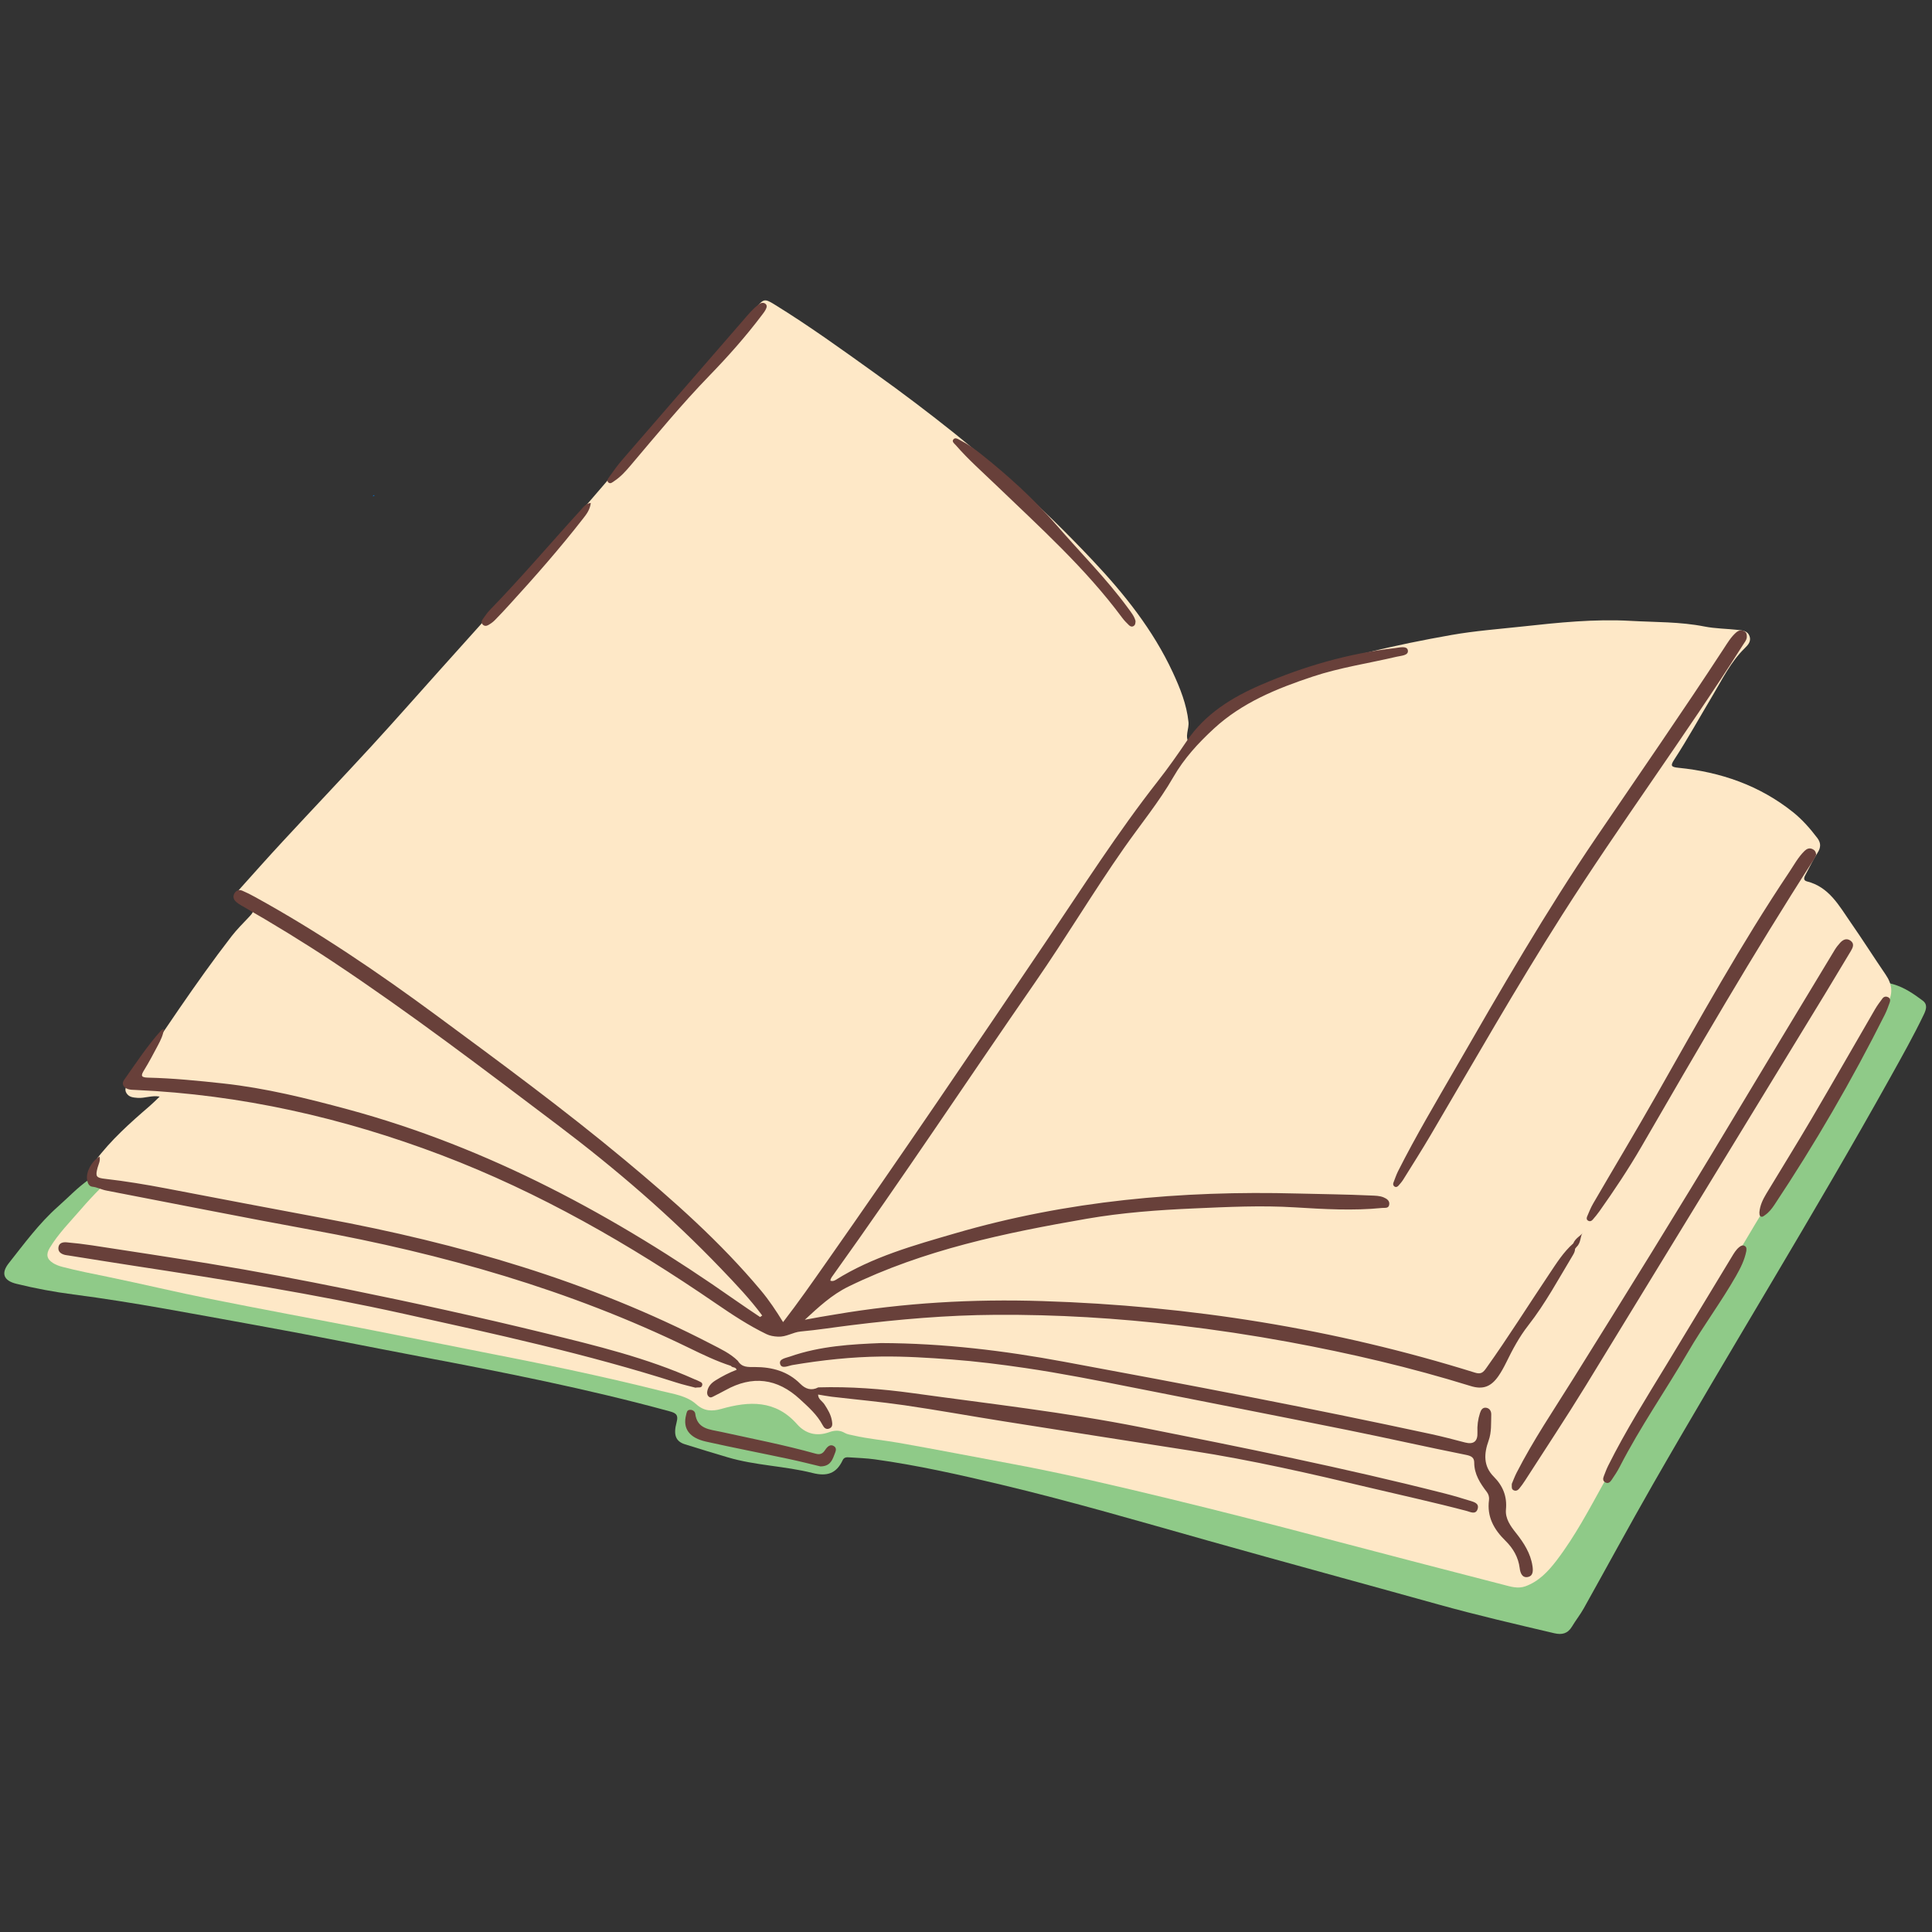 <?xml version="1.0" encoding="UTF-8"?> <svg xmlns="http://www.w3.org/2000/svg" xmlns:xlink="http://www.w3.org/1999/xlink" width="500" zoomAndPan="magnify" viewBox="0 0 375 375" height="500" preserveAspectRatio="xMidYMid meet" version="1.0"><rect x="0" y="0" width="375" height="375" fill="#333333" stroke="none"/><defs><clipPath id="c2a2d04ff6"><path d="M 72.34 96.059 L 72.695 96.059 L 72.695 96.336 L 72.34 96.336 Z M 72.34 96.059 " clip-rule="nonzero"></path></clipPath><clipPath id="b06fe1b5f5"><path d="M 72.676 96.227 C 72 96.523 72.602 96.074 72.602 96.074 " clip-rule="nonzero"></path></clipPath><clipPath id="a831ca46d8"><path d="M 192.375 184.047 L 193.137 184.047 L 193.137 184.934 L 192.375 184.934 Z M 192.375 184.047 " clip-rule="nonzero"></path></clipPath><clipPath id="8cdc3ec3eb"><path d="M 192.723 184.047 C 193.809 185.578 192.426 184.688 192.379 184.391 C 192.379 184.246 192.723 184.047 192.723 184.047 " clip-rule="nonzero"></path></clipPath><clipPath id="00a32fbde2"><path d="M 0 189 L 374 189 L 374 317.375 L 0 317.375 Z M 0 189 " clip-rule="nonzero"></path></clipPath></defs><g clip-path="url(#c2a2d04ff6)"><g clip-path="url(#b06fe1b5f5)"><path fill="#0571d3" d="M 69 93.074 L 75.754 93.074 L 75.754 99.602 L 69 99.602 Z M 69 93.074 " fill-opacity="1" fill-rule="nonzero"></path></g></g><g clip-path="url(#a831ca46d8)"><g clip-path="url(#8cdc3ec3eb)"><path fill="#0571d3" d="M 190.402 182.074 L 195.871 182.074 L 195.871 187.5 L 190.402 187.5 Z M 190.402 182.074 " fill-opacity="1" fill-rule="nonzero"></path></g></g><g clip-path="url(#00a32fbde2)"><path fill="#8fca88" d="M 373.414 196.914 C 371.445 201.02 369.207 204.992 366.992 208.973 C 352.113 235.691 335.977 261.672 320.773 288.203 C 316.223 296.152 311.867 304.207 307.398 312.199 C 306.719 313.414 305.832 314.52 305.117 315.723 C 304.289 317.098 303.168 317.359 301.676 317.008 C 294.203 315.254 286.719 313.52 279.316 311.461 C 264.426 307.316 249.516 303.273 234.641 299.086 C 221.254 295.312 207.91 291.41 194.383 288.184 C 186.238 286.242 178.062 284.402 169.758 283.254 C 168.133 283.031 166.477 282.984 164.828 282.871 C 164.32 282.836 163.828 282.844 163.559 283.426 C 162.352 286 160.543 286.621 157.711 285.906 C 152.293 284.539 146.617 284.465 141.23 282.859 C 138.453 282.027 135.68 281.207 132.918 280.328 C 131.211 279.781 130.645 278.586 131.324 276.086 C 131.746 274.508 131.098 274.242 129.867 273.906 C 113.957 269.566 97.789 266.363 81.594 263.309 C 70.895 261.285 60.227 259.102 49.516 257.184 C 37.773 255.07 26.051 252.785 14.203 251.246 C 10.488 250.77 6.812 250.074 3.164 249.18 C 0.738 248.582 0.121 247.184 1.711 245.176 C 4.715 241.375 7.594 237.441 11.25 234.199 C 13.273 232.406 15.121 230.422 17.359 228.883 C 18.77 227.91 19.145 228.066 19.523 229.727 C 20.203 232.66 22.23 234.422 24.812 235.641 C 28.879 237.559 33.25 238.441 37.629 239.238 C 51.102 241.695 64.672 243.539 78.266 245.176 C 86.941 246.223 95.656 247.027 104.348 247.984 C 112.238 248.859 120.133 249.73 127.996 250.875 C 137.238 252.219 146.48 253.512 155.719 254.891 C 173.414 257.535 190.945 260.926 208.012 266.453 C 219.473 270.164 231.164 273.016 243.047 274.988 C 249.359 276.031 255.715 276.555 262.129 276.652 C 276.148 276.855 287.023 271.199 295.148 259.852 C 300.758 252.016 305.594 243.719 310.227 235.297 C 316.777 223.387 324.266 212.094 332.375 201.199 C 333.332 199.914 334.391 198.711 335.613 197.66 C 335.934 197.383 336.211 197.234 335.902 196.613 C 335.539 195.891 336.418 195.652 336.902 195.391 C 343.273 191.91 349.973 189.641 357.367 190.004 C 357.613 190.02 357.867 190.004 358.121 190.004 C 361.359 189.691 364.52 190.164 367.594 191.074 C 369.66 191.688 371.465 192.918 373.184 194.211 C 374.195 194.957 373.875 195.949 373.414 196.914 Z M 373.414 196.914 " fill-opacity="1" fill-rule="nonzero"></path></g><path fill="#fee8c7" d="M 366.371 194.852 C 362.777 201.551 358.82 208.031 354.844 214.5 C 348.551 224.762 342.133 234.945 336.098 245.371 C 332.07 252.332 327.863 259.188 323.766 266.109 C 319.535 273.238 315.395 280.43 311.375 287.691 C 308.496 292.887 305.734 298.168 302.109 302.91 C 300.496 305.016 298.684 306.949 296.082 307.898 C 294.613 308.426 293.211 307.957 291.836 307.605 C 280.355 304.641 268.875 301.668 257.406 298.645 C 247.293 295.973 237.16 293.371 226.984 290.906 C 216.824 288.453 206.656 286.039 196.383 284.129 C 189.051 282.77 181.73 281.336 174.391 280.043 C 171.457 279.527 168.473 279.281 165.574 278.602 C 165.043 278.473 164.453 278.414 164 278.145 C 163 277.547 162 277.609 160.984 277.973 C 158.539 278.863 156.359 278.305 154.703 276.43 C 150.52 271.695 145.395 271.934 140.02 273.465 C 138.18 273.988 136.648 273.91 135.164 272.582 C 133.254 270.879 130.703 270.574 128.375 269.992 C 116.789 267.086 105.102 264.66 93.379 262.383 C 86.008 260.949 78.652 259.434 71.281 258 C 61.184 256.035 51.051 254.176 40.957 252.152 C 34.273 250.816 27.641 249.223 20.965 247.844 C 17.988 247.23 15.012 246.664 12.07 245.887 C 11.43 245.715 10.824 245.496 10.281 245.148 C 9.078 244.387 8.902 243.465 9.648 242.227 C 11.332 239.426 13.645 237.125 15.758 234.668 C 16.93 233.305 18.152 231.988 19.426 230.711 C 20.074 230.062 19.828 229.75 19.219 229.352 C 16.906 227.828 16.852 227.508 18.488 225.328 C 21.5 221.301 25.223 217.973 29.012 214.715 C 29.656 214.164 30.246 213.559 30.992 212.848 C 29.422 212.566 28.082 213.215 26.672 213.094 C 25.852 213.02 25.082 212.984 24.566 212.207 C 24.023 211.379 24.59 210.727 24.984 210.16 C 31.559 200.625 37.859 190.895 44.949 181.723 C 45.957 180.426 47.133 179.254 48.262 178.059 C 49.402 176.848 49.402 176.75 47.844 176.047 C 47.523 175.906 47.172 175.824 46.875 175.66 C 45.723 175.02 45.477 173.734 46.352 172.754 C 49.18 169.598 52.004 166.422 54.887 163.309 C 60.621 157.117 66.441 150.988 72.156 144.773 C 76.578 139.957 80.898 135.043 85.262 130.176 C 90.531 124.305 95.812 118.441 101.051 112.551 C 105.457 107.594 109.844 102.613 114.195 97.594 C 120.297 90.543 126.355 83.449 132.434 76.371 C 134.254 74.25 135.926 71.973 137.934 70.055 C 139.723 68.352 141.164 66.418 142.625 64.477 C 142.684 64.395 142.73 64.25 142.805 64.242 C 145.281 63.797 145.469 61.301 146.727 59.785 C 148.168 58.051 148.363 57.887 150.258 59.055 C 157.023 63.219 163.453 67.871 169.906 72.496 C 175.137 76.234 180.27 80.121 185.297 84.137 C 189.152 87.223 192.863 90.484 196.586 93.727 C 202.031 98.461 207.148 103.539 212.086 108.773 C 218.234 115.293 223.809 122.273 227.625 130.48 C 229.059 133.566 230.328 136.715 230.684 140.145 C 230.828 141.52 229.887 142.914 230.812 144.297 C 231.797 143.824 232.184 142.773 232.914 142.039 C 237.691 137.238 243.367 133.887 249.656 131.512 C 260.047 127.598 270.836 125.172 281.742 123.246 C 286.293 122.445 290.918 122.102 295.516 121.602 C 302.512 120.84 309.508 120.109 316.543 120.512 C 321.305 120.781 326.102 120.668 330.824 121.602 C 332.957 122.02 335.172 122.027 337.344 122.266 C 338.23 122.363 339.223 122.445 339.582 123.469 C 339.934 124.461 339.336 125.148 338.656 125.812 C 335.926 128.465 334.285 131.879 332.367 135.09 C 329.906 139.203 327.594 143.406 324.977 147.426 C 324.191 148.621 324.34 148.883 325.766 149.023 C 333.988 149.844 341.527 152.445 348.035 157.648 C 349.824 159.082 351.355 160.828 352.75 162.668 C 353.449 163.594 353.465 164.496 352.777 165.543 C 351.883 166.922 351.191 168.43 350.398 169.879 C 350.117 170.395 350.035 170.902 350.711 171.074 C 355.039 172.156 356.965 175.801 359.223 179.059 C 361.539 182.383 363.699 185.801 365.984 189.141 C 367.266 191.016 367.496 192.754 366.371 194.852 Z M 366.371 194.852 " fill-opacity="1" fill-rule="nonzero"></path><path fill="#68403a" d="M 24.082 209.621 C 26.387 206.352 28.59 203 31.266 200.012 C 31.355 199.914 31.512 199.887 31.82 199.734 C 31.652 200.969 31.16 201.93 30.66 202.879 C 29.797 204.516 28.93 206.156 27.961 207.734 C 27.32 208.773 27.336 209.129 28.699 209.168 C 33.602 209.281 38.48 209.773 43.359 210.301 C 51.559 211.199 59.52 213.172 67.457 215.312 C 94.902 222.734 119.453 236.043 142.574 252.262 C 144.215 253.414 145.879 254.52 147.535 255.637 C 147.668 255.543 147.809 255.438 147.945 255.34 C 145.559 252.113 142.789 249.215 140.027 246.328 C 130.219 236.074 119.492 226.852 108.172 218.309 C 93.836 207.488 79.547 196.586 64.57 186.645 C 58.855 182.852 52.996 179.281 47.051 175.871 C 46.582 175.602 46.082 175.316 45.711 174.93 C 45.262 174.465 45.172 173.859 45.582 173.277 C 45.965 172.746 46.508 172.66 47.051 172.891 C 47.879 173.242 48.688 173.652 49.469 174.086 C 61.766 180.852 73.348 188.715 84.629 197.031 C 97.027 206.18 109.449 215.305 121.297 225.172 C 130.688 232.988 139.836 241.086 147.711 250.5 C 149.285 252.383 150.645 254.422 151.996 256.625 C 154.957 252.793 157.656 248.918 160.371 245.051 C 174.852 224.43 188.977 203.574 203.074 182.695 C 210.148 172.219 216.945 161.555 224.754 151.598 C 226.73 149.082 228.566 146.469 230.363 143.816 C 233.914 138.57 239.086 135.371 244.762 132.922 C 253.074 129.332 261.695 126.836 270.711 125.801 C 271.621 125.695 273.09 125.293 273.262 126.219 C 273.453 127.254 271.941 127.262 271.074 127.473 C 265.645 128.75 260.102 129.562 254.781 131.332 C 247.828 133.641 241.105 136.367 235.617 141.422 C 232.594 144.207 229.844 147.188 227.754 150.816 C 224.965 155.668 221.383 160.008 218.176 164.594 C 212.207 173.113 206.879 182.059 200.957 190.617 C 187.863 209.527 175.18 228.711 161.781 247.41 C 161.527 247.77 161.23 248.098 161.172 248.566 C 161.535 248.73 161.887 248.625 162.18 248.445 C 169.348 243.945 177.398 241.719 185.418 239.383 C 207.117 233.062 229.312 231.062 251.805 231.66 C 256.559 231.785 261.309 231.824 266.062 232.047 C 266.91 232.086 267.777 232.078 268.574 232.414 C 269.188 232.676 269.793 233.078 269.641 233.855 C 269.5 234.602 268.801 234.406 268.285 234.461 C 262.629 235.027 256.977 234.691 251.344 234.348 C 244.82 233.945 238.332 234.266 231.836 234.551 C 224.844 234.855 217.848 235.363 210.938 236.559 C 195.062 239.309 179.336 242.57 164.684 249.723 C 161.418 251.324 158.887 253.711 156.211 256.168 C 157.188 255.988 158.156 255.805 159.133 255.633 C 160.117 255.461 161.109 255.309 162.098 255.137 C 175.418 252.875 188.832 252.105 202.336 252.539 C 230.945 253.441 258.973 257.895 286.324 266.438 C 287.516 266.809 287.934 266.316 288.488 265.539 C 292.73 259.598 296.609 253.398 300.676 247.336 C 302.086 245.23 303.438 243.047 305.371 241.344 C 305.773 240.316 306.832 239.867 307.203 239.293 C 306.695 239.883 306.906 241.203 306.02 242.012 C 305.922 242.137 305.816 242.266 305.719 242.391 C 305.719 242.84 305.535 243.227 305.309 243.602 C 302.52 248.223 299.969 253.004 296.625 257.273 C 294.887 259.492 293.574 261.965 292.344 264.48 C 291.902 265.375 291.418 266.266 290.852 267.086 C 289.41 269.168 287.836 269.773 285.43 269.02 C 273.828 265.422 262.02 262.664 250.074 260.461 C 243.008 259.164 235.914 258.094 228.773 257.25 C 216.945 255.848 205.082 255.125 193.176 255.207 C 183.805 255.266 174.488 256.07 165.199 257.223 C 161.926 257.625 158.664 258.148 155.391 258.445 C 153.875 258.59 152.621 259.527 151.004 259.445 C 150.176 259.402 149.449 259.281 148.766 258.953 C 145.332 257.289 142.164 255.199 139.023 253.047 C 122.25 241.547 104.703 231.43 85.66 224.199 C 66.555 216.949 46.793 212.469 26.312 211.559 C 25.812 211.535 25.289 211.543 24.828 211.387 C 23.984 211.094 23.539 210.398 24.082 209.621 Z M 294.27 297.57 C 293.195 296.219 292.141 294.77 292.305 292.984 C 292.547 290.422 291.695 288.383 289.941 286.621 C 287.875 284.547 288.039 282.117 288.934 279.633 C 289.531 277.98 289.398 276.277 289.449 274.59 C 289.473 273.973 289.188 273.367 288.488 273.246 C 287.727 273.129 287.441 273.727 287.254 274.309 C 286.867 275.504 286.711 276.727 286.77 278.004 C 286.852 279.781 286.016 280.418 284.359 279.984 C 282.184 279.414 280.004 278.84 277.805 278.363 C 254.133 273.254 230.344 268.715 206.535 264.316 C 194.922 262.164 183.223 260.73 171.02 260.688 C 165.281 260.918 159.188 261.254 153.352 263.301 C 152.578 263.578 151.145 263.75 151.422 264.742 C 151.703 265.773 153.008 265.094 153.809 264.957 C 159.539 263.988 165.289 263.367 171.102 263.301 C 175.652 263.25 180.188 263.539 184.723 263.875 C 189.496 264.234 194.242 264.832 198.973 265.527 C 205.969 266.555 212.906 267.93 219.844 269.305 C 233.773 272.066 247.715 274.777 261.637 277.586 C 269.305 279.133 276.938 280.871 284.609 282.402 C 285.652 282.613 286.137 282.961 286.145 283.887 C 286.152 286.16 287.301 287.906 288.598 289.602 C 288.949 290.059 289.082 290.617 289.016 291.16 C 288.582 294.402 289.973 296.867 292.195 299.047 C 293.688 300.512 294.715 302.25 294.977 304.402 C 295.082 305.262 295.434 306.277 296.492 306.105 C 297.625 305.918 297.59 304.863 297.445 303.918 C 297.066 301.469 295.77 299.465 294.27 297.57 Z M 285.301 291.289 C 283.684 290.781 282.055 290.297 280.406 289.879 C 260.855 284.902 241.086 280.926 221.301 277.004 C 206.707 274.113 191.945 272.457 177.234 270.418 C 171.137 269.574 164.996 269.109 158.828 269.289 C 157.492 270 156.328 269.59 155.359 268.617 C 152.914 266.152 149.832 265.34 146.535 265.34 C 145.184 265.34 144.004 265.449 143.215 264.137 C 141.73 262.68 139.855 261.82 138.043 260.879 C 114.371 248.613 89.066 241.352 62.988 236.5 C 52.715 234.586 42.457 232.625 32.191 230.66 C 28.273 229.914 24.344 229.262 20.383 228.809 C 18.688 228.613 18.48 228.383 18.934 226.664 C 19.121 225.969 19.523 225.305 19.324 224.492 C 17.75 225.402 16.66 227.492 16.906 229.008 C 17.012 229.645 17.27 230.27 17.926 230.34 C 18.891 230.441 19.719 230.914 20.645 231.086 C 33.953 233.641 47.23 236.305 60.562 238.738 C 85.914 243.371 110.516 250.32 133.77 261.641 C 136.41 262.926 139.074 264.211 141.887 265.121 C 142.059 265.113 142.23 265.113 142.387 265.102 C 142.223 265.113 142.051 265.113 141.887 265.121 C 142.117 265.531 142.797 265.25 142.977 265.875 C 141.543 266.422 140.184 267.125 138.887 267.93 C 138.098 268.422 137.484 269.051 137.289 270 C 137.207 270.41 137.254 270.812 137.59 271.098 C 137.926 271.379 138.246 271.164 138.551 271.008 C 139.305 270.617 140.066 270.246 140.805 269.836 C 146.051 266.914 150.867 267.527 155.262 271.582 C 156.918 273.113 158.598 274.582 159.672 276.613 C 159.926 277.102 160.328 277.555 161 277.266 C 161.664 276.973 161.559 276.355 161.484 275.832 C 161.305 274.621 160.688 273.598 160.023 272.582 C 159.605 271.949 158.785 271.574 158.793 270.68 C 159.68 270.82 160.559 271 161.445 271.105 C 166.156 271.656 170.883 272.082 175.578 272.762 C 182.035 273.703 188.461 274.875 194.906 275.891 C 207.02 277.809 219.145 279.715 231.273 281.598 C 242.957 283.402 254.461 286.047 265.949 288.781 C 272.215 290.273 278.504 291.641 284.734 293.289 C 285.375 293.461 286.434 294.051 286.801 292.91 C 287.16 291.781 286.094 291.535 285.301 291.289 Z M 359.262 184.57 C 359.656 183.906 359.992 183.156 359.172 182.574 C 358.418 182.047 357.734 182.383 357.18 182.98 C 356.777 183.418 356.406 183.898 356.098 184.406 C 349.273 195.719 342.43 207.016 335.645 218.352 C 325.727 234.902 315.547 251.285 305.34 267.645 C 301.594 273.656 297.609 279.527 294.379 285.844 C 293.992 286.598 293.703 287.398 293.441 288.012 C 293.441 288.602 293.336 289.035 293.797 289.258 C 294.23 289.469 294.605 289.266 294.867 288.953 C 295.277 288.453 295.656 287.93 296.008 287.383 C 299.938 281.262 303.965 275.195 307.77 269 C 323.324 243.609 338.82 218.18 354.332 192.762 C 355.988 190.035 357.629 187.301 359.262 184.57 Z M 270.449 229.598 C 270.352 229.852 270.434 230.121 270.633 230.277 C 270.918 230.496 271.223 230.383 271.434 230.145 C 271.762 229.77 272.098 229.391 272.359 228.973 C 274.156 226.082 275.984 223.215 277.707 220.285 C 286.098 206.023 294.285 191.633 303.168 177.66 C 314.473 159.883 327.027 142.938 338.328 125.148 C 338.621 124.688 338.992 124.27 339.051 123.723 C 339.074 123.23 339.066 122.797 338.574 122.527 C 337.941 122.184 337.395 122.395 336.926 122.812 C 335.949 123.691 335.277 124.828 334.57 125.91 C 326.527 138.234 318.133 150.324 309.867 162.488 C 300.043 176.945 291.312 192.066 282.594 207.203 C 278.75 213.879 274.805 220.496 271.336 227.383 C 270.992 228.09 270.738 228.852 270.449 229.598 Z M 136.277 268.953 C 136.5 268.289 135.805 268.199 135.402 267.961 C 135.23 267.855 135.031 267.816 134.852 267.734 C 125.539 263.562 115.68 261.18 105.832 258.773 C 93.113 255.668 80.324 252.859 67.492 250.254 C 58.539 248.434 49.566 246.73 40.547 245.258 C 32.988 244.027 25.418 242.875 17.844 241.719 C 16.219 241.473 14.586 241.285 12.945 241.137 C 12.219 241.07 11.453 241.227 11.34 242.121 C 11.234 242.957 11.832 243.375 12.578 243.57 C 12.816 243.629 13.07 243.652 13.316 243.691 C 17.508 244.355 21.703 245.035 25.895 245.676 C 43.473 248.363 61.023 251.164 78.391 255.012 C 96.156 258.938 113.934 262.809 131.293 268.355 C 132.523 268.75 133.801 269.035 135 269.355 C 135.492 269.215 136.098 269.484 136.277 268.953 Z M 309.211 233.641 C 308.762 234.414 308.434 235.258 308.078 236.082 C 307.957 236.355 307.898 236.691 308.203 236.902 C 308.547 237.141 308.891 237.027 309.145 236.738 C 309.598 236.207 310.055 235.672 310.457 235.094 C 313.32 231.047 316.074 226.926 318.559 222.641 C 329.445 203.844 340.32 185.047 352.086 166.773 C 352.273 166.484 352.398 166.152 352.512 165.922 C 352.48 165.316 352.211 164.98 351.766 164.789 C 351.176 164.535 350.691 164.75 350.266 165.16 C 349.027 166.363 348.223 167.879 347.281 169.289 C 337.965 183.195 329.867 197.832 321.617 212.371 C 317.566 219.512 313.336 226.543 309.211 233.641 Z M 366.461 193.547 C 366.043 193.352 365.648 193.449 365.387 193.801 C 364.879 194.48 364.371 195.16 363.945 195.891 C 359.828 202.984 355.77 210.102 351.613 217.172 C 348.75 222.043 345.766 226.844 342.848 231.684 C 342.18 232.797 341.602 233.969 341.5 235.305 C 341.527 235.594 341.461 235.953 341.762 236.117 C 342.066 236.289 342.328 236.027 342.566 235.863 C 343.328 235.348 343.879 234.648 344.387 233.895 C 352.293 222.004 359.449 209.684 365.848 196.922 C 366.23 196.168 366.504 195.359 366.797 194.562 C 366.938 194.164 366.922 193.762 366.461 193.547 Z M 337.605 242.047 C 336.965 242.555 336.559 243.25 336.145 243.938 C 331.922 250.91 327.711 257.887 323.484 264.855 C 319.566 271.305 315.539 277.691 312.164 284.457 C 311.828 285.121 311.574 285.832 311.301 286.523 C 311.121 286.973 311.082 287.438 311.57 287.719 C 312.145 288.055 312.539 287.668 312.82 287.242 C 313.383 286.414 313.941 285.578 314.395 284.688 C 318.352 276.973 323.324 269.863 327.676 262.383 C 330.594 257.363 334.09 252.703 336.965 247.656 C 337.828 246.133 338.625 244.57 338.961 242.824 C 338.984 242.48 339.059 242.105 338.703 241.875 C 338.293 241.605 337.941 241.777 337.605 242.047 Z M 185.559 86.453 C 187.922 89.176 190.633 91.559 193.227 94.055 C 201.801 102.305 210.676 110.273 217.809 119.898 C 218.195 120.422 218.652 120.887 219.121 121.34 C 219.375 121.586 219.703 121.738 220.07 121.488 C 220.352 121.297 220.391 121.004 220.406 120.535 C 220.188 119.637 219.523 118.809 218.906 117.973 C 214.727 112.27 209.707 107.293 205.098 101.961 C 200.664 96.84 195.668 92.305 190.363 88.094 C 189.109 87.094 187.805 86.176 186.371 85.445 C 185.953 85.234 185.387 84.809 185.02 85.332 C 184.723 85.758 185.281 86.133 185.559 86.453 Z M 119.246 93.359 C 120.469 92.555 121.445 91.469 122.379 90.363 C 127.391 84.449 132.316 78.461 137.715 72.891 C 141.305 69.188 144.73 65.34 147.832 61.227 C 148.219 60.711 148.652 60.219 148.816 59.562 C 148.848 59.285 148.727 59.055 148.504 58.918 C 148.055 58.656 147.66 58.809 147.266 59.098 C 146.125 59.934 145.242 61.031 144.324 62.086 C 136.457 71.152 128.586 80.215 120.738 89.297 C 119.855 90.312 119.082 91.426 118.289 92.523 C 118.066 92.828 117.723 93.254 118.043 93.605 C 118.469 94.039 118.902 93.582 119.246 93.359 Z M 161.887 280.707 C 161.133 280.207 160.543 280.855 160.164 281.434 C 159.688 282.164 159.195 282.402 158.312 282.156 C 152.25 280.461 146.062 279.266 139.918 277.914 C 137.781 277.445 135.305 277.406 134.941 274.367 C 134.887 273.949 134.441 273.613 133.918 273.645 C 133.316 273.68 133.293 274.164 133.18 274.605 C 132.488 277.25 133.754 279.094 137.074 279.824 C 142.371 281.008 147.699 282.035 153.008 283.164 C 155.195 283.629 157.367 284.18 159.246 284.629 C 160.984 284.613 161.484 283.605 161.902 282.477 C 162.117 281.871 162.566 281.164 161.887 280.707 Z M 94.715 121.355 C 95.191 121.094 95.656 120.773 96.035 120.387 C 97.059 119.355 98.043 118.285 99.02 117.211 C 103.883 111.887 108.645 106.465 113.082 100.773 C 113.785 99.879 114.523 98.969 114.672 97.617 C 113.648 97.766 113.188 98.48 112.664 99.059 C 106.793 105.496 101.16 112.148 95.082 118.398 C 94.559 118.93 94.141 119.57 93.707 120.184 C 93.508 120.469 93.363 120.816 93.633 121.152 C 93.926 121.527 94.355 121.551 94.715 121.355 Z M 94.715 121.355 " fill-opacity="1" fill-rule="nonzero"></path></svg> 